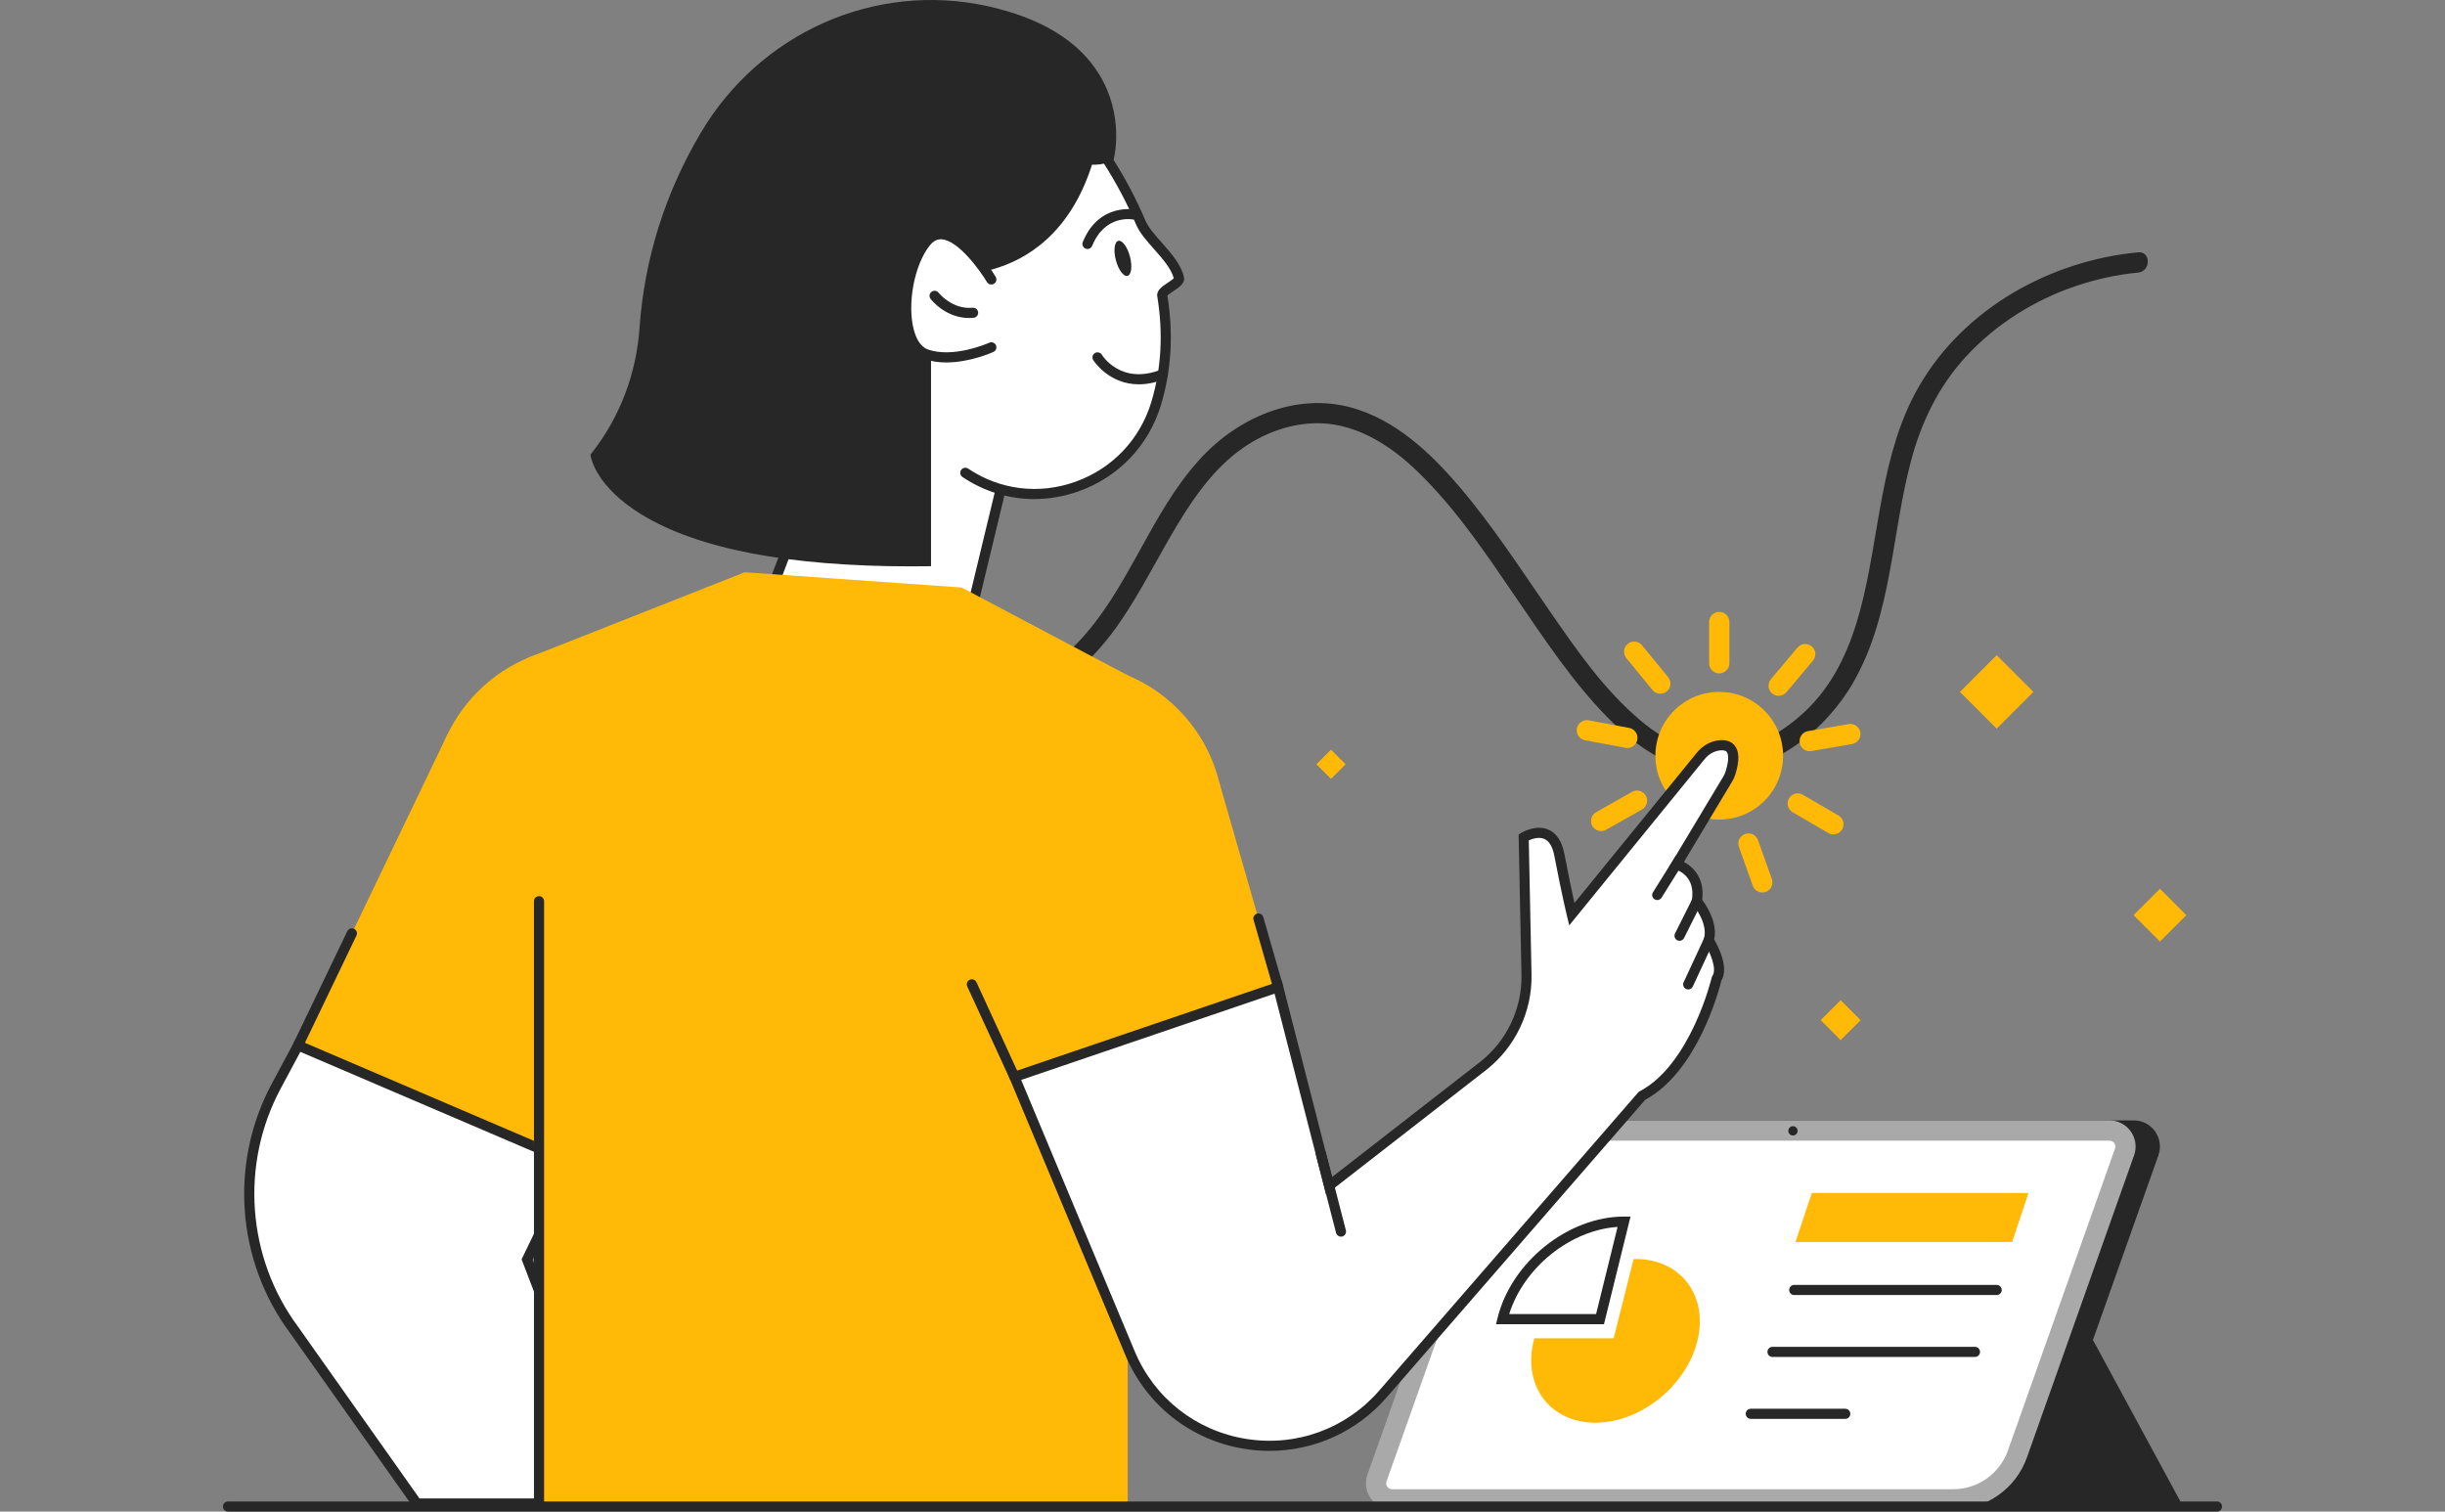 <svg width="647" height="400" viewBox="0 0 647 400" fill="none" xmlns="http://www.w3.org/2000/svg">
<rect x="0" y="0" width="647" height="400" fill="#808080" stroke="none"/>
<g clip-path="url(#clip0_6_260)">
<path d="M553.836 354.577L577.709 398.66L516.874 399.437L553.836 354.577Z" fill="#272727"/>
<path d="M204.657 193.893C227.393 195.479 251.937 196.465 272.835 185.821C282.628 180.836 290.448 173.327 296.59 164.302C302.17 156.107 306.528 147.167 311.657 138.698C316.556 130.611 322.302 122.619 330.444 117.517C336.393 113.792 343.045 111.793 349.627 112.012C354.505 112.179 359.489 113.776 363.874 116.236C368.976 119.098 372.911 122.485 377.081 126.741C386.45 136.292 393.755 147.322 401.324 158.379C408.742 169.217 416.106 180.365 425.326 189.782C432.91 197.527 442.504 204.371 453.76 204.478C468.945 204.623 483.159 193.201 490.39 180.633C500.67 162.769 500.51 141.314 505.725 121.848C508.48 111.573 513.041 102.135 520.315 94.272C528.204 85.75 538.335 79.388 549.328 75.679C554.661 73.878 560.193 72.662 565.794 72.131C569.197 71.809 569.229 66.45 565.794 66.771C542.467 68.969 519.725 81.634 507.821 102.21C497.412 120.207 497.508 141.711 492.277 161.354C489.752 170.824 485.807 180.027 478.839 187.102C473.779 192.237 467.278 196.412 460.653 198.202C455.904 199.488 451.493 199.451 446.744 197.982C444.246 197.21 442.751 196.514 440.291 195.066C437.905 193.662 435.992 192.242 434.17 190.709C424.425 182.498 417.275 172.095 410.109 161.734C402.337 150.495 394.881 138.956 385.984 128.558C378.394 119.688 369.143 111.026 357.603 107.853C342.852 103.807 327.63 110.48 317.617 121.387C304.277 135.917 298.756 155.957 285.083 170.176C268.611 187.306 243.907 189.98 221.374 189.396C215.789 189.251 210.215 188.913 204.64 188.522C201.199 188.281 201.215 193.641 204.64 193.882L204.657 193.893Z" fill="#272727"/>
<path d="M466.896 211.928C473.494 205.33 473.494 194.634 466.896 188.036C460.298 181.439 449.601 181.439 443.004 188.036C436.406 194.634 436.406 205.33 443.004 211.928C449.601 218.525 460.298 218.525 466.896 211.928Z" fill="#FFB906"/>
<path d="M481.789 269.95L487.079 275.241L492.37 269.95L487.079 264.66L481.789 269.95Z" fill="#FFB906"/>
<path d="M348.347 202.24L352.213 206.106L356.079 202.24L352.213 198.374L348.347 202.24Z" fill="#FFB906"/>
<path d="M564.581 242.168L571.57 249.157L578.558 242.168L571.57 235.18L564.581 242.168Z" fill="#FFB906"/>
<path d="M518.644 183.087L528.366 192.808L538.087 183.087L528.366 173.366L518.644 183.087Z" fill="#FFB906"/>
<path d="M374.819 399.437H523.311C532.074 399.437 539.884 393.922 542.81 385.663L571.164 305.712C572.762 301.21 569.422 296.477 564.641 296.477H416.149C407.391 296.477 399.576 301.992 396.65 310.252L368.296 390.202C366.698 394.705 370.038 399.437 374.819 399.437Z" fill="#272727"/>
<path d="M368.382 399.437H516.873C525.637 399.437 533.446 393.922 536.373 385.663L564.727 305.712C566.324 301.21 562.985 296.477 558.204 296.477H409.712C400.949 296.477 393.139 301.992 390.213 310.252L361.858 390.202C360.261 394.705 363.6 399.437 368.382 399.437Z" fill="#A9A9A9"/>
<path d="M368.382 394.078C367.679 394.078 367.283 393.665 367.106 393.418C366.929 393.172 366.677 392.657 366.908 391.998L395.262 312.047C397.427 305.943 403.232 301.842 409.712 301.842H558.204C558.906 301.842 559.303 302.255 559.48 302.502C559.657 302.748 559.908 303.263 559.678 303.922L531.324 383.873C529.159 389.977 523.354 394.078 516.873 394.078H368.382Z" fill="white"/>
<path d="M268.44 114.376L254.842 170.857H198.552L228.197 92.814L268.44 114.376Z" fill="white"/>
<path d="M255.898 172.197H196.606L227.479 90.917L269.984 113.685L255.898 172.197ZM200.492 169.517H253.786L266.896 115.067L228.905 94.717L200.492 169.517Z" fill="#272727"/>
<path d="M184.968 241.453C201.119 225.303 201.119 199.118 184.968 182.968C168.817 166.818 142.631 166.818 126.48 182.968C110.329 199.118 110.329 225.303 126.48 241.453C142.631 257.604 168.817 257.604 184.968 241.453Z" fill="#FFB906"/>
<path d="M118.565 194.032L78.869 276.63L151.738 307.818L191.616 232.777L118.565 194.032Z" fill="#FFB906"/>
<path d="M151.738 307.818L139.485 333.32L164.194 397.856H110.3L77.776 351.859C63.888 333.138 62.044 308.081 73.043 287.527L78.869 276.636L151.738 307.824V307.818Z" fill="white"/>
<path d="M166.14 399.191H109.603L76.677 352.626C62.57 333.604 60.672 307.792 71.859 286.889L78.269 274.915L153.549 307.138L140.943 333.379L166.14 399.191ZM110.991 396.511H162.249L138.027 333.256L149.926 308.494L79.475 278.34L74.228 288.148C63.529 308.145 65.346 332.832 78.853 351.05L110.997 396.506L110.991 396.511Z" fill="#272727"/>
<path d="M139.485 174.164L197.083 151.428L254.472 155.469L298.402 178.698V398.66H142.637L139.485 174.164Z" fill="#FFB906"/>
<path d="M311.715 246.118C327.866 229.967 327.866 203.782 311.715 187.632C295.564 171.482 269.378 171.482 253.227 187.632C237.076 203.782 237.076 229.967 253.227 246.118C269.378 262.268 295.564 262.268 311.715 246.118Z" fill="#FFB906"/>
<path d="M322.634 206.97L338.232 261.216L268.44 284.97L245.033 234.117L322.634 206.97Z" fill="#FFB906"/>
<path d="M338.232 261.216L351.707 313.779L392.416 282.119C399.866 276.325 404.143 267.353 403.95 257.914L403.21 221.559C403.21 221.559 410.843 216.87 412.644 226.201C414.665 236.685 415.935 241.921 415.935 241.921L450.056 200.024C451.273 198.529 452.999 197.484 454.913 197.242C457.378 196.932 459.919 197.912 457.962 204.403C457.775 205.019 457.512 205.609 457.18 206.161L443.624 228.747C443.624 228.747 450.362 230.542 449.017 238.48C449.017 238.48 453.658 244.017 452.163 248.808C452.163 248.808 456.504 255.695 454.259 258.986C454.259 258.986 448.722 282.489 434.496 289.976L365.991 368.839C346.577 391.189 310.446 385.373 299.018 358.066L268.44 284.97L338.226 261.216H338.232Z" fill="white"/>
<path d="M335.959 383.932C333.751 383.932 331.527 383.755 329.302 383.396C315.114 381.112 303.333 371.835 297.791 358.58L266.66 284.161L339.175 259.474L352.505 311.463L391.601 281.057C398.681 275.548 402.803 266.908 402.616 257.941L401.86 220.82L402.514 220.418C402.669 220.321 406.41 218.065 409.776 219.55C411.92 220.493 413.325 222.647 413.963 225.949C415.142 232.064 416.069 236.411 416.632 238.946L449.022 199.177C450.512 197.35 452.543 196.192 454.752 195.913C457.083 195.618 458.343 196.46 458.981 197.221C460.246 198.722 460.337 201.198 459.254 204.794C459.04 205.507 458.734 206.204 458.337 206.852L445.592 228.088C448.159 229.422 451.144 232.531 450.432 238.105C451.546 239.595 454.596 244.183 453.605 248.599C454.661 250.411 457.592 256.038 455.507 259.517C454.864 262.106 449.188 283.555 435.343 291.037L367.004 369.712C359.061 378.856 347.794 383.926 335.959 383.926V383.932ZM270.23 285.779L300.257 357.551C305.44 369.948 316.46 378.62 329.726 380.753C342.991 382.887 356.172 378.106 364.983 367.96L433.65 288.909L433.875 288.792C447.403 281.674 452.903 258.911 452.956 258.681L453.015 258.44L453.154 258.236C454.478 256.296 452.297 251.531 451.032 249.526L450.7 249.001L450.882 248.412C452.141 244.386 448.03 239.391 447.987 239.343L447.591 238.871L447.693 238.26C448.791 231.78 443.839 230.205 443.271 230.049L441.577 229.578L442.472 228.066L456.027 205.48C456.306 205.019 456.52 204.526 456.671 204.028C457.748 200.458 457.201 199.295 456.917 198.958C456.531 198.502 455.7 198.502 455.068 198.577C453.546 198.77 452.131 199.585 451.08 200.876L415.254 244.863L414.616 242.243C414.606 242.189 413.309 236.856 411.309 226.458C410.848 224.073 409.969 222.578 408.683 222.01C407.236 221.366 405.483 221.956 404.55 222.374L405.274 257.887C405.472 267.696 400.97 277.15 393.225 283.175L350.903 316.089L337.278 262.947L270.219 285.774L270.23 285.779Z" fill="#272727"/>
<path d="M438.538 238.174C438.297 238.174 438.05 238.11 437.83 237.971C437.203 237.58 437.01 236.754 437.407 236.122L443.314 226.673C443.705 226.045 444.536 225.858 445.163 226.249C445.79 226.64 445.983 227.466 445.586 228.098L439.68 237.547C439.428 237.955 438.988 238.174 438.543 238.174H438.538Z" fill="#272727"/>
<path d="M444.444 248.953C444.241 248.953 444.037 248.91 443.844 248.813C443.185 248.481 442.917 247.677 443.244 247.018L447.816 237.885C448.148 237.226 448.952 236.952 449.611 237.285C450.271 237.617 450.539 238.421 450.212 239.08L445.64 248.213C445.404 248.685 444.932 248.953 444.439 248.953H444.444Z" fill="#272727"/>
<path d="M446.733 261.827C446.546 261.827 446.353 261.784 446.17 261.704C445.5 261.393 445.206 260.594 445.522 259.924L450.952 248.245C451.262 247.575 452.061 247.286 452.731 247.597C453.401 247.908 453.69 248.706 453.38 249.376L447.95 261.055C447.725 261.543 447.237 261.832 446.733 261.832V261.827Z" fill="#272727"/>
<path d="M354.848 327.247C354.253 327.247 353.706 326.845 353.55 326.24L348.271 305.776C348.089 305.058 348.518 304.329 349.236 304.142C349.954 303.96 350.683 304.388 350.871 305.106L356.15 325.57C356.332 326.288 355.904 327.017 355.185 327.205C355.073 327.231 354.96 327.247 354.848 327.247Z" fill="#272727"/>
<path d="M311.99 73.632C310.789 68.261 303.816 63.502 301.865 58.876C299.093 52.305 295.861 46.619 293.021 42.208C288.642 35.412 282.274 30.095 274.775 27.067C209.539 0.729 228.197 92.819 228.197 92.819L255.447 125.117C274.052 137.621 299.485 128.199 305.96 106.744C308.929 96.893 309.042 87.186 307.568 78.204C307.332 76.767 312.306 75.036 311.995 73.637L311.99 73.632Z" fill="white"/>
<path d="M273.719 132.068C267.03 132.068 260.448 130.091 254.697 126.226C254.081 125.814 253.92 124.983 254.333 124.367C254.745 123.756 255.581 123.589 256.192 124.002C264.602 129.651 274.936 130.927 284.552 127.491C294.345 123.997 301.677 116.289 304.673 106.353C307.316 97.584 307.846 88.183 306.238 78.412C305.981 76.842 307.541 75.797 309.052 74.789C309.535 74.468 310.301 73.953 310.612 73.632C309.915 71.043 307.621 68.449 305.397 65.94C303.43 63.716 301.564 61.615 300.626 59.391C298.279 53.817 295.336 48.28 291.89 42.926C287.612 36.285 281.518 31.231 274.272 28.305C258.685 22.012 246.791 22.136 238.923 28.674C220.018 44.384 229.414 92.064 229.511 92.546C229.655 93.27 229.189 93.977 228.465 94.127C227.742 94.272 227.034 93.805 226.884 93.082C226.477 91.061 217.076 43.355 237.208 26.622C245.896 19.402 258.701 19.134 275.274 25.823C283.04 28.959 289.564 34.372 294.141 41.479C297.673 46.962 300.685 52.638 303.092 58.351C303.858 60.168 305.579 62.114 307.396 64.166C309.926 67.023 312.542 69.976 313.292 73.337C313.651 74.934 312.07 75.99 310.537 77.014C310.028 77.357 309.208 77.903 308.918 78.225C310.542 88.312 309.974 98.029 307.23 107.119C303.987 117.876 296.044 126.221 285.442 130.005C281.593 131.382 277.632 132.058 273.714 132.058L273.719 132.068Z" fill="#272727"/>
<path d="M293.466 41.559C293.466 41.559 300.948 11.7 260.984 2.932C231.719 -3.489 201.751 10.124 186.529 35.937C178.763 49.111 172.025 66.155 170.578 86.822C169.715 99.138 165.298 110.946 157.677 120.663C157.677 120.663 162.281 149.407 245.028 148.507V70.812C245.028 70.812 277.203 78.016 287.998 42.181C287.998 42.181 290.587 42.588 293.466 41.559Z" fill="#272727"/>
<path d="M241.201 149.868C208.585 149.868 184.519 145.227 169.624 136.061C157.741 128.751 156.406 121.194 156.358 120.872L156.267 120.293L156.626 119.832C164.023 110.394 168.386 98.945 169.243 86.725C170.514 68.567 175.943 51.249 185.377 35.251C201.081 8.618 231.58 -4.893 261.274 1.619C275.408 4.722 285.34 10.757 290.796 19.568C297.528 30.432 294.881 41.42 294.768 41.881L294.596 42.572L293.921 42.813C291.954 43.521 290.105 43.623 288.969 43.59C283.11 61.91 271.57 68.728 262.839 71.214C255.64 73.267 249.262 72.79 246.373 72.388V149.825L245.049 149.841C243.757 149.857 242.471 149.863 241.206 149.863L241.201 149.868ZM159.14 120.963C159.676 122.673 162.093 128.392 171.403 134.009C181.469 140.076 201.719 147.188 241.324 147.188C242.107 147.188 242.894 147.188 243.688 147.177V69.135L245.322 69.499C245.398 69.515 253.234 71.198 262.206 68.609C274.148 65.163 282.397 56.143 286.717 41.79L287.055 40.669L288.207 40.852C288.207 40.852 290.099 41.125 292.302 40.514C292.731 38.011 293.701 29.318 288.492 20.935C283.426 12.788 274.073 7.166 260.695 4.229C232.137 -2.037 202.797 10.971 187.682 36.601C178.463 52.241 173.156 69.162 171.913 86.902C171.034 99.433 166.622 111.192 159.14 120.952V120.963Z" fill="#272727"/>
<path d="M78.869 277.97C78.676 277.97 78.478 277.927 78.29 277.836C77.626 277.515 77.342 276.716 77.663 276.046L91.91 246.407C92.232 245.742 93.03 245.458 93.7 245.78C94.365 246.101 94.649 246.9 94.327 247.57L80.081 277.209C79.85 277.692 79.373 277.97 78.875 277.97H78.869Z" fill="#272727"/>
<path d="M142.637 399.191C141.897 399.191 141.297 398.59 141.297 397.851V238.48C141.297 237.74 141.897 237.14 142.637 237.14C143.376 237.14 143.977 237.74 143.977 238.48V397.851C143.977 398.59 143.376 399.191 142.637 399.191Z" fill="#272727"/>
<path d="M262.33 73.953C262.33 73.953 251.54 55.987 245.033 64.075C238.526 72.158 237.615 91.024 245.033 93.714C252.451 96.41 262.33 91.919 262.33 91.919V73.953Z" fill="white"/>
<path d="M250.425 95.917C248.458 95.917 246.453 95.655 244.572 94.974C242.101 94.079 240.279 91.731 239.287 88.189C237.138 80.492 239.287 69.065 243.988 63.228C245.456 61.401 247.332 60.511 249.385 60.65C255.994 61.106 262.732 72.013 263.477 73.256C263.857 73.889 263.653 74.714 263.016 75.095C262.383 75.475 261.558 75.272 261.177 74.639C259.344 71.595 253.625 63.63 249.198 63.325C248.019 63.245 246.995 63.764 246.073 64.906C241.919 70.067 239.957 80.61 241.871 87.465C242.391 89.33 243.441 91.704 245.489 92.45C252.29 94.92 261.681 90.734 261.772 90.692C262.447 90.386 263.241 90.686 263.546 91.356C263.852 92.031 263.557 92.825 262.882 93.13C262.56 93.275 256.675 95.912 250.425 95.912V95.917Z" fill="#272727"/>
<path d="M256.455 84.153C250.2 84.153 246.421 79.313 246.25 79.093C245.8 78.504 245.912 77.662 246.502 77.217C247.086 76.767 247.927 76.879 248.378 77.464C248.421 77.523 251.942 81.95 257.372 81.43C258.122 81.36 258.765 81.902 258.835 82.636C258.905 83.37 258.363 84.024 257.629 84.099C257.232 84.137 256.841 84.153 256.46 84.153H256.455Z" fill="#272727"/>
<path d="M268.445 286.31C267.936 286.31 267.454 286.021 267.229 285.527L255.957 261.039C255.646 260.369 255.941 259.57 256.616 259.26C257.286 258.949 258.085 259.243 258.395 259.919L269.667 284.407C269.978 285.077 269.683 285.876 269.008 286.187C268.826 286.272 268.638 286.31 268.451 286.31H268.445Z" fill="#272727"/>
<path d="M338.232 262.556C337.648 262.556 337.112 262.175 336.945 261.586L331.719 243.416C331.516 242.703 331.923 241.964 332.636 241.76C333.349 241.556 334.089 241.969 334.292 242.677L339.518 260.846C339.722 261.559 339.315 262.299 338.602 262.502C338.478 262.54 338.355 262.556 338.232 262.556Z" fill="#272727"/>
<path d="M301.371 101.7C293.31 101.7 289.333 95.349 289.285 95.269C288.899 94.636 289.103 93.811 289.735 93.43C290.368 93.044 291.188 93.248 291.573 93.875C291.783 94.213 296.714 101.942 307.23 97.809C307.916 97.536 308.699 97.879 308.967 98.565C309.235 99.256 308.897 100.033 308.211 100.301C305.676 101.298 303.398 101.695 301.377 101.695L301.371 101.7Z" fill="#272727"/>
<path d="M287.768 65.892C287.602 65.892 287.43 65.86 287.264 65.79C286.578 65.512 286.251 64.729 286.53 64.043C290.834 53.484 300.466 55.462 300.562 55.484C301.286 55.644 301.741 56.357 301.586 57.081C301.43 57.804 300.712 58.26 299.994 58.105C299.678 58.04 292.447 56.636 289.011 65.056C288.802 65.576 288.299 65.892 287.768 65.892Z" fill="#272727"/>
<path d="M298.37 73C299.398 72.729 299.682 70.434 299.006 67.876C298.329 65.318 296.948 63.464 295.921 63.736C294.893 64.007 294.609 66.301 295.285 68.86C295.962 71.418 297.343 73.272 298.37 73Z" fill="#272727"/>
<path d="M424.452 350.412H395.883L396.291 348.751C399.941 333.958 414.954 321.925 429.764 321.925H431.473L424.447 350.412H424.452ZM399.362 347.732H422.356L428.048 324.664C415.533 325.511 403.227 335.4 399.367 347.732H399.362Z" fill="#272727"/>
<path d="M427.009 354.153L432.288 333.159H432.953C444.825 333.218 452.099 342.935 449.167 354.818C446.219 366.759 434.105 376.476 422.163 376.476C410.221 376.476 402.9 366.759 405.848 354.818L406.014 354.148H427.009V354.153Z" fill="#FFB906"/>
<path d="M454.95 178.194C453.471 178.194 452.27 176.993 452.27 175.514V164.596C452.27 163.117 453.471 161.917 454.95 161.917C456.429 161.917 457.63 163.117 457.63 164.596V175.514C457.63 176.993 456.429 178.194 454.95 178.194Z" fill="#FFB906"/>
<path d="M470.676 184.127C470.065 184.127 469.454 183.918 468.95 183.5C467.819 182.546 467.675 180.858 468.623 179.722L475.655 171.366C476.61 170.235 478.298 170.09 479.429 171.039C480.56 171.993 480.705 173.681 479.756 174.817L472.724 183.173C472.193 183.8 471.437 184.127 470.671 184.127H470.676Z" fill="#FFB906"/>
<path d="M478.882 198.791C477.601 198.791 476.47 197.87 476.245 196.567C475.993 195.109 476.969 193.721 478.427 193.469L489.184 191.604C490.647 191.352 492.03 192.328 492.282 193.785C492.534 195.243 491.558 196.631 490.101 196.883L479.343 198.749C479.188 198.775 479.032 198.786 478.882 198.786V198.791Z" fill="#FFB906"/>
<path d="M485.153 220.798C484.692 220.798 484.231 220.68 483.808 220.434L474.374 214.935C473.099 214.19 472.665 212.55 473.41 211.269C474.155 209.988 475.795 209.559 477.076 210.304L486.509 215.803C487.785 216.548 488.219 218.188 487.474 219.469C486.976 220.321 486.081 220.798 485.159 220.798H485.153Z" fill="#FFB906"/>
<path d="M466.351 236.17C465.252 236.17 464.217 235.489 463.826 234.391L460.155 224.111C459.656 222.717 460.385 221.184 461.779 220.686C463.172 220.187 464.705 220.916 465.204 222.31L468.875 232.59C469.374 233.983 468.645 235.516 467.251 236.015C466.951 236.122 466.651 236.17 466.351 236.17Z" fill="#FFB906"/>
<path d="M423.707 219.925C422.774 219.925 421.863 219.437 421.37 218.563C420.641 217.277 421.097 215.642 422.383 214.913L431.886 209.538C433.173 208.809 434.807 209.264 435.536 210.551C436.265 211.837 435.81 213.472 434.523 214.201L425.02 219.576C424.602 219.812 424.152 219.925 423.702 219.925H423.707Z" fill="#FFB906"/>
<path d="M430.637 197.939C430.471 197.939 430.31 197.923 430.144 197.891L419.414 195.881C417.961 195.608 417.002 194.209 417.27 192.756C417.543 191.304 418.947 190.345 420.394 190.613L431.125 192.622C432.578 192.896 433.537 194.295 433.269 195.747C433.028 197.033 431.902 197.934 430.637 197.934V197.939Z" fill="#FFB906"/>
<path d="M439.358 183.575C438.581 183.575 437.814 183.243 437.284 182.594L430.364 174.147C429.426 173.001 429.592 171.312 430.739 170.374C431.881 169.436 433.575 169.602 434.513 170.749L441.432 179.196C442.37 180.343 442.204 182.032 441.057 182.97C440.559 183.377 439.958 183.575 439.358 183.575Z" fill="#FFB906"/>
<path d="M475.688 299.243C475.688 299.924 475.136 300.476 474.455 300.476C473.774 300.476 473.222 299.924 473.222 299.243C473.222 298.562 473.774 298.01 474.455 298.01C475.136 298.01 475.688 298.562 475.688 299.243Z" fill="#272727"/>
<path d="M532.45 328.662H475.114L479.456 315.676H536.791L532.45 328.662Z" fill="#FFB906"/>
<path d="M528.365 342.694H474.787C474.048 342.694 473.447 342.094 473.447 341.354C473.447 340.614 474.048 340.014 474.787 340.014H528.365C529.105 340.014 529.705 340.614 529.705 341.354C529.705 342.094 529.105 342.694 528.365 342.694Z" fill="#272727"/>
<path d="M522.619 359.079H469.041C468.302 359.079 467.701 358.478 467.701 357.739C467.701 356.999 468.302 356.399 469.041 356.399H522.619C523.359 356.399 523.959 356.999 523.959 357.739C523.959 358.478 523.359 359.079 522.619 359.079Z" fill="#272727"/>
<path d="M488.3 375.463H463.295C462.556 375.463 461.955 374.863 461.955 374.123C461.955 373.384 462.556 372.783 463.295 372.783H488.3C489.039 372.783 489.64 373.384 489.64 374.123C489.64 374.863 489.039 375.463 488.3 375.463Z" fill="#272727"/>
<path d="M586.66 400H60.34C59.6 400 59 399.4 59 398.66C59 397.92 59.6 397.32 60.34 397.32H586.66C587.4 397.32 588 397.92 588 398.66C588 399.4 587.4 400 586.66 400Z" fill="#272727"/>
</g>
<defs>
<clipPath id="clip0_6_260">
<rect width="529" height="400" fill="white" transform="translate(59)"/>
</clipPath>
</defs>
</svg>
